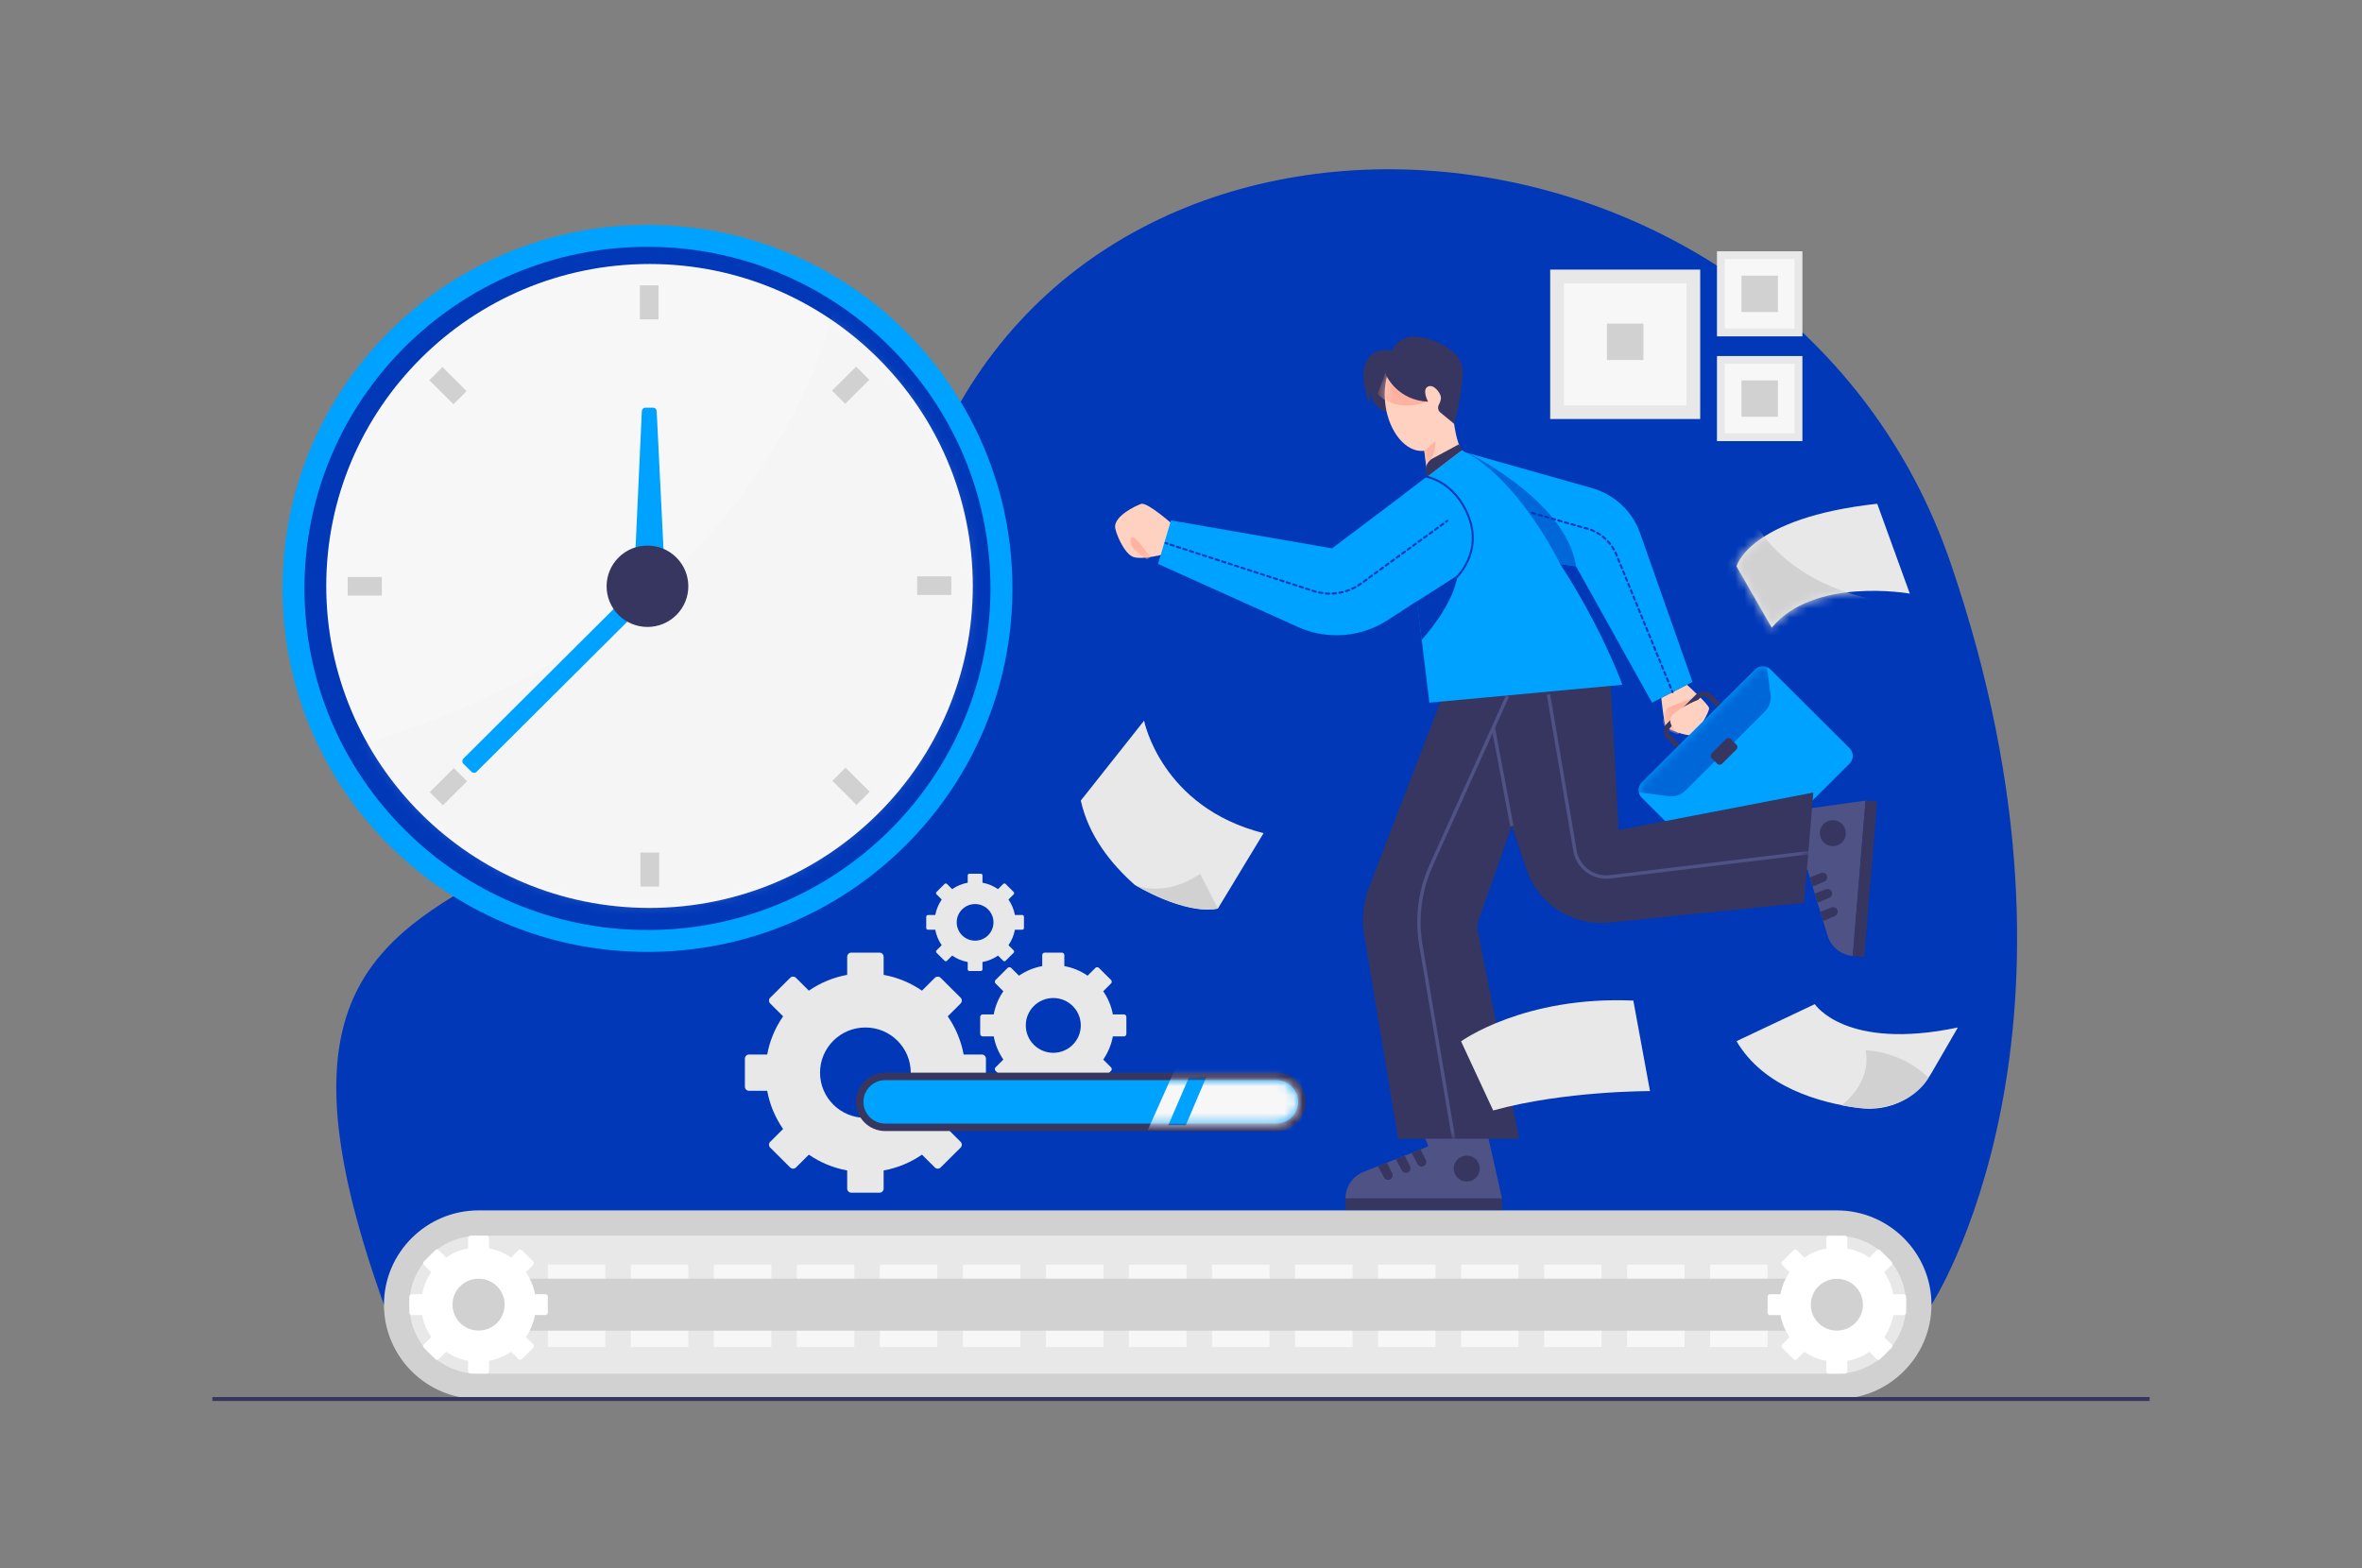 <?xml version="1.0" encoding="UTF-8"?> <svg xmlns="http://www.w3.org/2000/svg" width="262" height="174" viewBox="0 0 262 174" fill="none"><rect x="0" y="0" width="262" height="174" fill="#808080" stroke="none"/><path d="M42.591 144.755H214.245C214.245 144.755 234.118 114.301 216.372 62.482C198.626 10.662 124.404 3.008 103.892 49.873C76.35 112.797 19.807 81.302 42.591 144.755Z" fill="#0038B8"></path><path d="M53.093 155.218C47.301 155.218 42.59 150.525 42.59 144.755C42.59 138.985 47.301 134.291 53.093 134.291H203.741C209.533 134.291 214.244 138.985 214.244 144.755C214.244 150.525 209.533 155.218 203.741 155.218H53.093Z" fill="#D1D1D1"></path><path d="M203.742 152.415H53.093C48.846 152.415 45.404 148.986 45.404 144.755C45.404 140.524 48.846 137.095 53.093 137.095H203.741C207.988 137.095 211.431 140.524 211.431 144.755C211.431 148.986 207.988 152.415 203.742 152.415Z" fill="#E8E8E8"></path><path d="M67.141 140.311H60.766V149.441H67.141V140.311Z" fill="#F7F7F7"></path><path d="M76.35 140.311H69.975V149.441H76.35V140.311Z" fill="#F7F7F7"></path><path d="M85.559 140.311H79.184V149.441H85.559V140.311Z" fill="#F7F7F7"></path><path d="M94.769 140.311H88.394V149.441H94.769V140.311Z" fill="#F7F7F7"></path><path d="M103.977 140.311H97.602V149.441H103.977V140.311Z" fill="#F7F7F7"></path><path d="M113.186 140.311H106.811V149.441H113.186V140.311Z" fill="#F7F7F7"></path><path d="M122.396 140.311H116.021V149.441H122.396V140.311Z" fill="#F7F7F7"></path><path d="M131.605 140.311H125.23V149.441H131.605V140.311Z" fill="#F7F7F7"></path><path d="M140.814 140.311H134.439V149.441H140.814V140.311Z" fill="#F7F7F7"></path><path d="M150.023 140.311H143.647V149.441H150.023V140.311Z" fill="#F7F7F7"></path><path d="M159.232 140.311H152.857V149.441H159.232V140.311Z" fill="#F7F7F7"></path><path d="M168.442 140.311H162.066V149.441H168.442V140.311Z" fill="#F7F7F7"></path><path d="M177.651 140.311H171.275V149.441H177.651V140.311Z" fill="#F7F7F7"></path><path d="M186.86 140.311H180.485V149.441H186.86V140.311Z" fill="#F7F7F7"></path><path d="M196.069 140.311H189.693V149.441H196.069V140.311Z" fill="#F7F7F7"></path><path d="M207.083 141.867H50.195V147.635H207.083V141.867Z" fill="#D1D1D1"></path><path d="M60.502 143.589H59.344C59.183 142.714 58.839 141.887 58.332 141.155L59.151 140.339C59.254 140.236 59.254 140.07 59.151 139.967L57.882 138.703C57.779 138.601 57.612 138.601 57.509 138.703L56.69 139.519C55.955 139.014 55.125 138.672 54.246 138.511V137.357C54.246 137.212 54.129 137.095 53.983 137.095H52.188C52.042 137.095 51.924 137.212 51.924 137.357V138.511C51.046 138.671 50.216 139.014 49.481 139.519L48.661 138.703C48.558 138.601 48.392 138.601 48.288 138.703L47.02 139.967C46.916 140.07 46.916 140.236 47.02 140.339L47.839 141.155C47.331 141.887 46.988 142.714 46.827 143.589H45.669C45.523 143.589 45.405 143.707 45.405 143.852V145.64C45.405 145.785 45.523 145.902 45.669 145.902H46.827C46.987 146.778 47.331 147.604 47.839 148.337L47.02 149.153C46.916 149.255 46.916 149.422 47.02 149.524L48.288 150.788C48.392 150.891 48.558 150.891 48.661 150.788L49.481 149.972C50.216 150.478 51.046 150.82 51.924 150.981V152.134C51.924 152.28 52.042 152.397 52.188 152.397H53.983C54.129 152.397 54.246 152.28 54.246 152.134V150.981C55.125 150.821 55.955 150.478 56.69 149.972L57.509 150.788C57.612 150.891 57.779 150.891 57.882 150.788L59.151 149.524C59.254 149.422 59.254 149.255 59.151 149.153L58.332 148.337C58.839 147.604 59.182 146.778 59.344 145.902H60.502C60.648 145.902 60.766 145.785 60.766 145.64V143.852C60.766 143.707 60.648 143.589 60.502 143.589ZM53.085 147.626C51.488 147.626 50.195 146.337 50.195 144.747C50.195 143.157 51.489 141.868 53.085 141.868C54.681 141.868 55.975 143.158 55.975 144.747C55.975 146.337 54.681 147.626 53.085 147.626Z" fill="white"></path><path d="M211.167 143.598H210.009C209.848 142.723 209.504 141.896 208.997 141.164L209.816 140.348C209.919 140.245 209.919 140.079 209.816 139.976L208.547 138.712C208.444 138.609 208.277 138.609 208.174 138.712L207.355 139.528C206.62 139.023 205.79 138.681 204.911 138.52V137.366C204.911 137.221 204.794 137.103 204.648 137.103H202.853C202.707 137.103 202.589 137.221 202.589 137.366V138.52C201.711 138.68 200.881 139.023 200.146 139.528L199.326 138.712C199.223 138.609 199.057 138.609 198.954 138.712L197.685 139.976C197.582 140.079 197.582 140.245 197.685 140.348L198.504 141.164C197.996 141.896 197.653 142.723 197.492 143.598H196.334C196.188 143.598 196.07 143.715 196.07 143.861V145.648C196.07 145.794 196.188 145.911 196.334 145.911H197.492C197.652 146.786 197.996 147.613 198.504 148.345L197.685 149.162C197.582 149.264 197.582 149.43 197.685 149.533L198.954 150.797C199.057 150.9 199.223 150.9 199.326 150.797L200.146 149.981C200.881 150.487 201.711 150.828 202.589 150.989V152.143C202.589 152.288 202.707 152.406 202.853 152.406H204.648C204.794 152.406 204.911 152.288 204.911 152.143V150.989C205.79 150.829 206.62 150.487 207.355 149.981L208.174 150.797C208.277 150.9 208.444 150.9 208.547 150.797L209.816 149.533C209.919 149.43 209.919 149.264 209.816 149.162L208.997 148.345C209.504 147.613 209.848 146.786 210.009 145.911H211.167C211.313 145.911 211.431 145.794 211.431 145.648V143.861C211.431 143.716 211.313 143.598 211.167 143.598ZM203.751 147.635C202.154 147.635 200.861 146.345 200.861 144.756C200.861 143.166 202.155 141.877 203.751 141.877C205.346 141.877 206.641 143.166 206.641 144.756C206.641 146.345 205.346 147.635 203.751 147.635Z" fill="white"></path><path d="M108.904 116.997H106.889C106.608 115.473 106.01 114.034 105.127 112.76L106.553 111.34C106.732 111.162 106.732 110.871 106.553 110.693L104.344 108.492C104.165 108.314 103.873 108.314 103.694 108.492L102.269 109.912C100.989 109.033 99.545 108.437 98.016 108.158V106.15C98.016 105.896 97.81 105.692 97.556 105.692H94.433C94.178 105.692 93.973 105.897 93.973 106.15V108.158C92.444 108.437 90.999 109.033 89.72 109.912L88.295 108.492C88.116 108.314 87.824 108.314 87.645 108.492L85.436 110.693C85.257 110.871 85.257 111.162 85.436 111.34L86.862 112.76C85.979 114.034 85.38 115.473 85.1 116.997H83.084C82.83 116.997 82.625 117.202 82.625 117.454V120.566C82.625 120.82 82.831 121.024 83.084 121.024H85.1C85.38 122.547 85.979 123.986 86.862 125.261L85.436 126.681C85.257 126.859 85.257 127.15 85.436 127.328L87.645 129.528C87.824 129.707 88.116 129.707 88.295 129.528L89.72 128.108C90.999 128.988 92.444 129.584 93.973 129.863V131.871C93.973 132.124 94.179 132.329 94.433 132.329H97.556C97.811 132.329 98.016 132.123 98.016 131.871V129.863C99.545 129.584 100.989 128.988 102.269 128.108L103.694 129.528C103.873 129.707 104.165 129.707 104.344 129.528L106.553 127.328C106.732 127.15 106.732 126.859 106.553 126.681L105.127 125.261C106.01 123.986 106.608 122.547 106.889 121.024H108.904C109.159 121.024 109.364 120.819 109.364 120.566V117.454C109.364 117.202 109.159 116.997 108.904 116.997ZM95.993 124.023C93.214 124.023 90.962 121.779 90.962 119.011C90.962 116.242 93.214 113.999 95.993 113.999C98.772 113.999 101.024 116.242 101.024 119.011C101.024 121.779 98.772 124.023 95.993 124.023Z" fill="#E8E8E8"></path><path d="M124.663 112.547H123.44C123.27 111.623 122.907 110.75 122.372 109.978L123.237 109.116C123.346 109.007 123.346 108.832 123.237 108.724L121.897 107.389C121.788 107.281 121.611 107.281 121.503 107.389L120.638 108.251C119.862 107.717 118.987 107.355 118.059 107.187V105.969C118.059 105.815 117.935 105.691 117.781 105.691H115.887C115.733 105.691 115.608 105.815 115.608 105.969V107.187C114.68 107.356 113.805 107.717 113.029 108.251L112.164 107.389C112.055 107.281 111.879 107.281 111.771 107.389L110.431 108.724C110.322 108.833 110.322 109.008 110.431 109.116L111.295 109.978C110.76 110.751 110.397 111.623 110.227 112.547H109.005C108.851 112.547 108.726 112.671 108.726 112.824V114.711C108.726 114.864 108.851 114.989 109.005 114.989H110.227C110.398 115.913 110.76 116.785 111.295 117.558L110.431 118.419C110.322 118.528 110.322 118.704 110.431 118.812L111.771 120.146C111.88 120.255 112.056 120.255 112.164 120.146L113.029 119.285C113.805 119.818 114.68 120.18 115.608 120.349V121.567C115.608 121.72 115.733 121.844 115.887 121.844H117.781C117.935 121.844 118.059 121.72 118.059 121.567V120.349C118.987 120.179 119.863 119.818 120.638 119.285L121.503 120.146C121.612 120.255 121.789 120.255 121.897 120.146L123.237 118.812C123.346 118.703 123.346 118.527 123.237 118.419L122.372 117.558C122.907 116.784 123.271 115.913 123.44 114.989H124.663C124.816 114.989 124.941 114.864 124.941 114.711V112.824C124.941 112.67 124.816 112.547 124.663 112.547ZM116.833 116.807C115.149 116.807 113.783 115.446 113.783 113.768C113.783 112.09 115.149 110.729 116.833 110.729C118.518 110.729 119.884 112.09 119.884 113.768C119.884 115.446 118.518 116.807 116.833 116.807Z" fill="#E8E8E8"></path><path d="M113.393 101.519H112.576C112.463 100.902 112.22 100.319 111.862 99.802L112.439 99.227C112.512 99.155 112.512 99.037 112.439 98.964L111.544 98.073C111.471 98 111.354 98 111.28 98.073L110.703 98.648C110.184 98.291 109.599 98.05 108.979 97.936V97.122C108.979 97.02 108.896 96.937 108.793 96.937H107.527C107.424 96.937 107.341 97.02 107.341 97.122V97.936C106.72 98.049 106.135 98.291 105.617 98.648L105.039 98.073C104.967 98 104.849 98 104.776 98.073L103.88 98.964C103.808 99.036 103.808 99.154 103.88 99.227L104.458 99.802C104.1 100.319 103.858 100.902 103.743 101.519H102.927C102.824 101.519 102.741 101.602 102.741 101.705V102.966C102.741 103.069 102.824 103.152 102.927 103.152H103.743C103.857 103.769 104.1 104.352 104.458 104.869L103.88 105.444C103.808 105.516 103.808 105.634 103.88 105.707L104.776 106.598C104.848 106.671 104.966 106.671 105.039 106.598L105.617 106.023C106.135 106.38 106.72 106.621 107.341 106.735V107.549C107.341 107.651 107.424 107.734 107.527 107.734H108.793C108.896 107.734 108.979 107.651 108.979 107.549V106.735C109.599 106.622 110.184 106.38 110.703 106.023L111.28 106.598C111.353 106.671 111.471 106.671 111.544 106.598L112.439 105.707C112.512 105.635 112.512 105.517 112.439 105.444L111.862 104.869C112.22 104.352 112.462 103.769 112.576 103.152H113.393C113.496 103.152 113.579 103.069 113.579 102.966V101.705C113.58 101.602 113.496 101.519 113.393 101.519ZM108.161 104.366C107.035 104.366 106.121 103.457 106.121 102.335C106.121 101.213 107.034 100.303 108.161 100.303C109.286 100.303 110.2 101.212 110.2 102.335C110.2 103.457 109.286 104.366 108.161 104.366Z" fill="#E8E8E8"></path><path d="M188.591 46.49V29.912L171.95 29.912V46.49H188.591Z" fill="#E8E8E8"></path><path d="M187.068 31.43H173.475V44.971H187.068V31.43Z" fill="#F7F7F7"></path><path d="M199.93 37.319V27.878H190.452V37.319H199.93Z" fill="#E8E8E8"></path><path d="M199.062 28.742H191.32V36.454H199.062V28.742Z" fill="#F7F7F7"></path><path d="M199.929 48.942V39.501H190.452V48.942H199.929Z" fill="#E8E8E8"></path><path d="M199.062 40.365H191.32V48.077H199.062V40.365Z" fill="#F7F7F7"></path><path d="M182.296 35.905H178.246V39.94H182.296V35.905Z" fill="#D1D1D1"></path><path d="M197.216 30.581H193.166V34.616H197.216V30.581Z" fill="#D1D1D1"></path><path d="M197.216 42.204H193.166V46.239H197.216V42.204Z" fill="#D1D1D1"></path><path d="M130.125 58.224C130.125 58.224 127.254 55.669 126.576 55.907C125.898 56.145 123.686 57.224 123.686 58.439C123.686 58.995 124.683 61.491 125.758 61.811C126.834 62.131 129.226 61.457 129.226 61.457L130.125 58.224Z" fill="#FFD1C1"></path><mask id="mask0_92_925" style="mask-type:luminance" maskUnits="userSpaceOnUse" x="123" y="55" width="8" height="7"><path d="M130.125 58.224C130.125 58.224 127.254 55.669 126.576 55.907C125.898 56.145 123.686 57.224 123.686 58.439C123.686 58.995 124.683 61.491 125.758 61.811C126.834 62.131 129.226 61.457 129.226 61.457L130.125 58.224Z" fill="white"></path></mask><g mask="url(#mask0_92_925)"><path d="M127.595 61.821C127.595 61.821 126.103 59.645 125.649 59.602C125.195 59.559 125.455 60.615 125.8 60.959C126.146 61.304 127.227 62.058 127.227 62.058L127.595 61.821Z" fill="#FFB2A0"></path></g><path d="M184.276 77.432C184.276 77.432 184.58 80.366 184.802 80.636C185.024 80.906 187.179 81.788 187.737 81.518C188.295 81.248 189.649 78.969 189.575 78.552C189.501 78.135 187.124 75.974 187.124 75.974L184.276 77.432Z" fill="#FFD1C1"></path><mask id="mask1_92_925" style="mask-type:luminance" maskUnits="userSpaceOnUse" x="184" y="75" width="6" height="7"><path d="M184.276 77.432C184.276 77.432 184.58 80.366 184.802 80.636C185.024 80.906 187.179 81.788 187.737 81.518C188.295 81.248 189.649 78.969 189.575 78.552C189.501 78.135 187.124 75.974 187.124 75.974L184.276 77.432Z" fill="white"></path></mask><g mask="url(#mask1_92_925)"><path d="M184.47 80.132C184.47 80.132 184.598 78.818 185.002 78.542C185.406 78.266 188.341 77.261 188.341 77.261L188.621 78.372L186.151 81.469C186.151 81.468 184.641 81.171 184.47 80.132Z" fill="#FFB2A0"></path></g><path d="M186.628 83.712L184.897 81.988C184.668 81.76 184.542 81.457 184.542 81.134C184.542 80.812 184.668 80.509 184.897 80.281L188.135 77.056C188.364 76.828 188.668 76.703 188.992 76.703C189.316 76.703 189.62 76.828 189.849 77.056L191.58 78.78L186.628 83.712ZM188.992 77.28C188.824 77.28 188.665 77.346 188.545 77.465L185.307 80.69C185.187 80.809 185.121 80.966 185.121 81.134C185.121 81.302 185.187 81.461 185.307 81.58L186.627 82.895L190.758 78.78L189.437 77.465C189.32 77.346 189.161 77.28 188.992 77.28Z" fill="#373660"></path><path d="M190.881 97.245L182.106 88.504C181.635 88.035 181.635 87.276 182.106 86.807L194.685 74.275C195.156 73.806 195.919 73.806 196.389 74.275L205.164 83.017C205.634 83.486 205.634 84.246 205.164 84.715L192.584 97.246C192.114 97.714 191.352 97.714 190.881 97.245Z" fill="#00A2FF"></path><mask id="mask2_92_925" style="mask-type:luminance" maskUnits="userSpaceOnUse" x="181" y="73" width="25" height="25"><path d="M190.881 97.245L182.106 88.504C181.635 88.035 181.635 87.276 182.106 86.807L194.685 74.275C195.156 73.806 195.919 73.806 196.389 74.275L205.164 83.017C205.634 83.486 205.634 84.246 205.164 84.715L192.584 97.246C192.114 97.714 191.352 97.714 190.881 97.245Z" fill="white"></path></mask><g mask="url(#mask2_92_925)"><path opacity="0.55" d="M181.09 87.819L185.103 88.343C185.785 88.433 186.47 88.201 186.957 87.716L195.764 78.942C196.248 78.46 196.481 77.781 196.395 77.106L195.882 73.083L181.09 87.819Z" fill="#0038B8"></path></g><path d="M192.607 83.153L191.018 84.736C190.869 84.884 190.627 84.884 190.479 84.736L189.861 84.121C189.713 83.973 189.713 83.732 189.861 83.584L191.451 82.001C191.599 81.853 191.841 81.853 191.99 82.001L192.607 82.616C192.756 82.765 192.756 83.005 192.607 83.153Z" fill="#373660"></path><path d="M188.408 77.651C188.238 77.63 185.497 78.887 185.3 79.687C185.103 80.486 185.937 81.211 186.149 81.281C186.361 81.352 188.833 79.517 189.004 79.178C189.175 78.838 188.408 77.651 188.408 77.651Z" fill="#FFD1C1"></path><path d="M198.633 97.003L200.482 96.46L202.723 103.815C203.104 105.064 204.211 105.955 205.517 106.062L206.943 88.823L199.221 89.894L198.633 97.003Z" fill="#4F5285"></path><path d="M203.303 93.876C204.101 93.876 204.747 93.232 204.747 92.438C204.747 91.643 204.101 90.999 203.303 90.999C202.505 90.999 201.858 91.643 201.858 92.438C201.858 93.232 202.505 93.876 203.303 93.876Z" fill="#373660"></path><path d="M200.753 97.347L201.982 96.862C202.252 96.755 202.557 96.895 202.652 97.169C202.737 97.419 202.617 97.693 202.373 97.799L201.064 98.368L200.753 97.347Z" fill="#373660"></path><path d="M201.303 99.142L202.532 98.658C202.803 98.551 203.108 98.691 203.202 98.965C203.287 99.215 203.167 99.489 202.923 99.595L201.614 100.164L201.303 99.142Z" fill="#373660"></path><path d="M201.92 101.171L203.149 100.687C203.42 100.58 203.725 100.72 203.819 100.994C203.905 101.244 203.784 101.518 203.54 101.624L202.231 102.193L201.92 101.171Z" fill="#373660"></path><path d="M206.933 88.824L205.507 106.063L206.792 106.168L208.218 88.93L206.933 88.824Z" fill="#373660"></path><path d="M157.74 125.39L158.434 127.182L151.26 130.011C150.042 130.491 149.242 131.664 149.242 132.969H166.605L164.899 125.39H157.74Z" fill="#4F5285"></path><path d="M163.249 130.981C163.986 130.677 164.336 129.835 164.031 129.101C163.726 128.367 162.881 128.018 162.144 128.322C161.407 128.626 161.057 129.468 161.362 130.202C161.667 130.936 162.512 131.285 163.249 130.981Z" fill="#373660"></path><path d="M157.57 127.523L158.156 128.703C158.285 128.962 158.17 129.277 157.904 129.392C157.661 129.499 157.376 129.4 157.251 129.168L156.575 127.915L157.57 127.523Z" fill="#373660"></path><path d="M155.819 128.216L156.405 129.396C156.534 129.655 156.419 129.97 156.153 130.086C155.91 130.192 155.625 130.094 155.5 129.861L154.824 128.609L155.819 128.216Z" fill="#373660"></path><path d="M153.839 128.996L154.425 130.175C154.554 130.435 154.439 130.75 154.173 130.865C153.93 130.971 153.645 130.873 153.52 130.641L152.844 129.388L153.839 128.996Z" fill="#373660"></path><path d="M166.605 132.969H149.242V134.253H166.605V132.969Z" fill="#373660"></path><path d="M179.544 92.092L178.731 77.032C178.678 76.054 178.455 75.127 178.093 74.278L160.501 75.98L152.145 97.721C151.27 99.631 150.987 101.757 151.332 103.828L155.086 126.343H168.524L163.942 103.385C163.852 102.929 163.885 102.457 164.039 102.019L167.694 91.638L169.327 96.468C170.216 99.094 172.303 101.142 174.952 101.987C176.097 102.352 177.307 102.478 178.504 102.356L200.124 100.163L201.136 87.933L179.544 92.092Z" fill="#373660"></path><mask id="mask3_92_925" style="mask-type:luminance" maskUnits="userSpaceOnUse" x="151" y="74" width="51" height="53"><path d="M179.544 92.092L178.731 77.032C178.678 76.054 178.455 75.127 178.093 74.278L160.501 75.98L152.145 97.721C151.27 99.631 150.987 101.757 151.332 103.828L155.086 126.343H168.524L163.942 103.385C163.852 102.929 163.885 102.457 164.039 102.019L167.694 91.638L169.327 96.468C170.216 99.094 172.303 101.142 174.952 101.987C176.097 102.352 177.307 102.478 178.504 102.356L200.124 100.163L201.136 87.933L179.544 92.092Z" fill="white"></path></mask><g mask="url(#mask3_92_925)"><path d="M178.182 97.497C177.442 97.497 176.714 97.277 176.095 96.859C175.259 96.294 174.684 95.402 174.515 94.41L171.577 77.093L171.95 77.031L174.888 94.347C175.039 95.238 175.556 96.04 176.307 96.546C176.976 96.998 177.786 97.194 178.587 97.096L201.112 94.352L201.159 94.726L178.634 97.469C178.483 97.488 178.332 97.497 178.182 97.497Z" fill="#4F5285"></path></g><mask id="mask4_92_925" style="mask-type:luminance" maskUnits="userSpaceOnUse" x="151" y="74" width="51" height="53"><path d="M179.544 92.092L178.731 77.032C178.678 76.054 178.455 75.127 178.093 74.278L160.501 75.98L152.145 97.721C151.27 99.631 150.987 101.757 151.332 103.828L155.086 126.343H168.524L163.942 103.385C163.852 102.929 163.885 102.457 164.039 102.019L167.694 91.638L169.327 96.468C170.216 99.094 172.303 101.142 174.952 101.987C176.097 102.352 177.307 102.478 178.504 102.356L200.124 100.163L201.136 87.933L179.544 92.092Z" fill="white"></path></mask><g mask="url(#mask4_92_925)"><path d="M161.061 126.375L157.42 104.887C157.276 104.037 157.202 103.168 157.202 102.306C157.202 100.101 157.662 97.965 158.568 95.953L167.033 77.167L167.378 77.321L158.913 96.107C158.029 98.069 157.58 100.154 157.58 102.305C157.58 103.146 157.652 103.994 157.793 104.824L161.433 126.312L161.061 126.375Z" fill="#4F5285"></path></g><path d="M165.82 80.67L165.448 80.739L167.514 91.679L167.886 91.609L165.82 80.67Z" fill="#4F5285"></path><path d="M158.725 60.618L174.821 62.837L183.247 77.959L187.737 75.66L181.929 59.163C181.553 58.098 180.954 57.123 180.171 56.306C179.189 55.283 177.95 54.539 176.583 54.153L162.164 50.081L158.725 60.618Z" fill="#00A2FF"></path><path d="M185.527 76.904C185.482 76.904 185.439 76.877 185.422 76.834L185.363 76.691C185.34 76.633 185.368 76.567 185.425 76.543C185.483 76.52 185.549 76.548 185.573 76.605L185.632 76.749C185.655 76.806 185.627 76.872 185.57 76.896C185.556 76.902 185.541 76.904 185.527 76.904ZM185.326 76.413C185.281 76.413 185.239 76.386 185.221 76.343L185.079 75.994C185.055 75.936 185.083 75.87 185.141 75.847C185.199 75.823 185.265 75.851 185.288 75.908L185.431 76.257C185.454 76.315 185.426 76.381 185.369 76.404C185.355 76.409 185.34 76.413 185.326 76.413ZM185.04 75.714C184.996 75.714 184.953 75.687 184.936 75.644L184.793 75.295C184.77 75.238 184.798 75.171 184.855 75.148C184.914 75.124 184.979 75.152 185.003 75.21L185.145 75.559C185.169 75.616 185.141 75.682 185.083 75.706C185.069 75.712 185.055 75.714 185.04 75.714ZM184.756 75.017C184.711 75.017 184.668 74.99 184.651 74.946L184.508 74.597C184.485 74.54 184.513 74.474 184.57 74.45C184.629 74.427 184.694 74.455 184.718 74.512L184.86 74.861C184.884 74.918 184.856 74.984 184.798 75.008C184.784 75.014 184.77 75.017 184.756 75.017ZM184.47 74.319C184.425 74.319 184.383 74.292 184.365 74.248L184.223 73.9C184.199 73.842 184.227 73.776 184.285 73.752C184.343 73.729 184.409 73.757 184.432 73.814L184.575 74.163C184.598 74.221 184.57 74.287 184.513 74.31C184.499 74.316 184.485 74.319 184.47 74.319ZM184.185 73.621C184.141 73.621 184.098 73.594 184.081 73.551L183.938 73.202C183.915 73.144 183.943 73.078 184 73.055C184.059 73.031 184.124 73.059 184.148 73.117L184.29 73.465C184.314 73.523 184.286 73.589 184.228 73.612C184.214 73.618 184.199 73.621 184.185 73.621ZM183.9 72.923C183.855 72.923 183.812 72.896 183.795 72.853L183.653 72.504C183.629 72.447 183.657 72.38 183.715 72.357C183.773 72.334 183.839 72.361 183.862 72.419L184.005 72.768C184.028 72.825 184 72.891 183.943 72.915C183.929 72.921 183.915 72.923 183.9 72.923ZM183.615 72.226C183.57 72.226 183.528 72.199 183.51 72.155L183.368 71.806C183.344 71.749 183.372 71.683 183.43 71.659C183.488 71.636 183.554 71.664 183.577 71.721L183.72 72.07C183.743 72.127 183.715 72.193 183.658 72.217C183.644 72.223 183.629 72.226 183.615 72.226ZM183.329 71.527C183.285 71.527 183.242 71.5 183.225 71.457L183.082 71.108C183.059 71.05 183.087 70.984 183.144 70.961C183.203 70.937 183.268 70.965 183.292 71.022L183.434 71.371C183.458 71.429 183.43 71.495 183.372 71.518C183.358 71.524 183.343 71.527 183.329 71.527ZM183.045 70.829C183 70.829 182.957 70.802 182.94 70.759L182.798 70.41C182.774 70.353 182.802 70.286 182.86 70.263C182.918 70.239 182.984 70.267 183.007 70.325L183.15 70.674C183.173 70.731 183.145 70.797 183.088 70.821C183.074 70.827 183.059 70.829 183.045 70.829ZM182.759 70.132C182.715 70.132 182.672 70.105 182.654 70.061L182.512 69.712C182.488 69.655 182.516 69.589 182.574 69.565C182.633 69.542 182.698 69.57 182.722 69.627L182.864 69.976C182.888 70.033 182.86 70.099 182.802 70.123C182.788 70.129 182.773 70.132 182.759 70.132ZM182.474 69.434C182.43 69.434 182.387 69.407 182.37 69.363L182.227 69.014C182.204 68.957 182.232 68.891 182.289 68.867C182.347 68.844 182.413 68.872 182.437 68.929L182.579 69.278C182.603 69.335 182.575 69.402 182.517 69.425C182.502 69.431 182.488 69.434 182.474 69.434ZM182.189 68.736C182.144 68.736 182.102 68.709 182.084 68.666L181.942 68.317C181.918 68.259 181.946 68.193 182.004 68.17C182.062 68.146 182.128 68.174 182.151 68.231L182.294 68.58C182.317 68.638 182.289 68.704 182.232 68.727C182.218 68.734 182.203 68.736 182.189 68.736ZM181.904 68.038C181.86 68.038 181.817 68.011 181.799 67.968L181.657 67.619C181.633 67.562 181.661 67.495 181.719 67.472C181.778 67.448 181.843 67.476 181.867 67.534L182.009 67.883C182.033 67.94 182.005 68.006 181.947 68.03C181.932 68.036 181.918 68.038 181.904 68.038ZM181.619 67.34C181.574 67.34 181.531 67.313 181.514 67.269L181.371 66.92C181.348 66.863 181.376 66.797 181.433 66.773C181.492 66.75 181.557 66.778 181.581 66.835L181.723 67.184C181.747 67.241 181.719 67.308 181.661 67.331C181.647 67.337 181.633 67.34 181.619 67.34ZM181.333 66.642C181.288 66.642 181.246 66.615 181.228 66.572L181.086 66.223C181.062 66.165 181.09 66.099 181.148 66.076C181.206 66.052 181.272 66.08 181.295 66.137L181.438 66.486C181.461 66.544 181.433 66.61 181.376 66.633C181.362 66.639 181.348 66.642 181.333 66.642ZM181.048 65.944C181.004 65.944 180.961 65.917 180.944 65.874L180.801 65.525C180.778 65.468 180.806 65.401 180.863 65.378C180.922 65.354 180.987 65.382 181.011 65.44L181.153 65.788C181.177 65.846 181.149 65.912 181.091 65.936C181.077 65.942 181.062 65.944 181.048 65.944ZM180.763 65.246C180.718 65.246 180.675 65.219 180.658 65.176L180.516 64.827C180.492 64.77 180.52 64.704 180.578 64.68C180.636 64.657 180.702 64.684 180.725 64.742L180.868 65.091C180.891 65.148 180.863 65.214 180.806 65.238C180.792 65.244 180.778 65.246 180.763 65.246ZM180.478 64.549C180.433 64.549 180.391 64.522 180.373 64.478L180.231 64.129C180.207 64.072 180.235 64.006 180.293 63.982C180.351 63.959 180.417 63.987 180.44 64.044L180.583 64.393C180.606 64.45 180.578 64.517 180.521 64.54C180.507 64.546 180.492 64.549 180.478 64.549ZM180.192 63.851C180.148 63.851 180.105 63.824 180.088 63.781L179.945 63.432C179.922 63.374 179.95 63.308 180.007 63.285C180.066 63.261 180.131 63.289 180.155 63.346L180.297 63.695C180.321 63.753 180.293 63.819 180.235 63.842C180.221 63.848 180.207 63.851 180.192 63.851ZM179.908 63.152C179.863 63.152 179.82 63.125 179.803 63.082L179.661 62.733C179.637 62.676 179.665 62.609 179.723 62.586C179.781 62.562 179.847 62.59 179.87 62.648L180.013 62.997C180.036 63.054 180.008 63.12 179.951 63.144C179.937 63.15 179.922 63.152 179.908 63.152ZM179.622 62.455C179.578 62.455 179.535 62.428 179.517 62.384L179.375 62.035C179.351 61.978 179.379 61.912 179.437 61.888C179.496 61.865 179.561 61.893 179.585 61.95L179.727 62.299C179.751 62.356 179.723 62.422 179.665 62.446C179.651 62.452 179.637 62.455 179.622 62.455ZM179.337 61.757C179.293 61.757 179.25 61.73 179.233 61.687L179.187 61.576C179.155 61.498 179.121 61.42 179.086 61.345C179.06 61.289 179.083 61.222 179.14 61.195C179.197 61.168 179.264 61.192 179.291 61.249C179.328 61.327 179.364 61.408 179.397 61.49L179.442 61.6C179.466 61.658 179.438 61.724 179.38 61.747C179.366 61.754 179.351 61.757 179.337 61.757ZM179.015 61.076C178.976 61.076 178.937 61.055 178.916 61.018C178.856 60.912 178.791 60.807 178.723 60.705C178.688 60.653 178.702 60.583 178.753 60.548C178.805 60.514 178.875 60.528 178.91 60.579C178.982 60.685 179.05 60.796 179.114 60.907C179.144 60.961 179.125 61.031 179.071 61.061C179.053 61.071 179.034 61.076 179.015 61.076ZM178.593 60.451C178.56 60.451 178.527 60.436 178.504 60.408C178.475 60.372 178.446 60.335 178.416 60.3C178.367 60.241 178.317 60.184 178.265 60.128C178.222 60.082 178.226 60.011 178.272 59.968C178.317 59.926 178.39 59.929 178.432 59.975C178.486 60.033 178.538 60.093 178.59 60.154C178.621 60.192 178.652 60.23 178.682 60.268C178.721 60.317 178.713 60.388 178.664 60.427C178.643 60.443 178.618 60.451 178.593 60.451ZM178.082 59.898C178.054 59.898 178.026 59.887 178.004 59.867C177.914 59.784 177.82 59.704 177.724 59.627C177.675 59.588 177.668 59.517 177.706 59.468C177.745 59.419 177.817 59.411 177.866 59.45C177.966 59.53 178.065 59.614 178.158 59.701C178.204 59.744 178.206 59.815 178.164 59.861C178.142 59.886 178.112 59.898 178.082 59.898ZM177.49 59.428C177.469 59.428 177.446 59.422 177.427 59.408C177.325 59.339 177.22 59.274 177.113 59.213C177.059 59.182 177.04 59.113 177.071 59.059C177.103 59.005 177.172 58.986 177.226 59.017C177.338 59.081 177.448 59.15 177.553 59.222C177.605 59.257 177.619 59.327 177.583 59.379C177.563 59.41 177.527 59.428 177.49 59.428ZM176.835 59.054C176.819 59.054 176.802 59.05 176.786 59.042C176.676 58.99 176.561 58.941 176.447 58.897C176.388 58.875 176.359 58.809 176.382 58.751C176.405 58.693 176.47 58.664 176.529 58.687C176.648 58.733 176.768 58.784 176.884 58.839C176.941 58.866 176.965 58.933 176.938 58.989C176.918 59.03 176.878 59.054 176.835 59.054ZM176.131 58.783C176.12 58.783 176.109 58.782 176.098 58.778C175.983 58.744 175.866 58.714 175.75 58.688L175.734 58.683C175.674 58.666 175.639 58.603 175.656 58.543C175.674 58.483 175.737 58.448 175.797 58.466L175.806 58.468C175.921 58.494 176.044 58.525 176.164 58.561C176.224 58.58 176.258 58.642 176.24 58.702C176.224 58.752 176.179 58.783 176.131 58.783ZM175.401 58.584C175.391 58.584 175.38 58.582 175.37 58.58L175.007 58.475C174.946 58.458 174.911 58.395 174.929 58.335C174.946 58.275 175.009 58.24 175.069 58.258L175.433 58.362C175.493 58.38 175.528 58.442 175.511 58.502C175.496 58.552 175.45 58.584 175.401 58.584ZM174.674 58.375C174.663 58.375 174.653 58.373 174.642 58.371L174.279 58.267C174.219 58.249 174.184 58.186 174.201 58.126C174.219 58.066 174.282 58.032 174.342 58.049L174.705 58.153C174.766 58.171 174.8 58.233 174.783 58.294C174.769 58.343 174.724 58.375 174.674 58.375ZM173.947 58.167C173.937 58.167 173.926 58.166 173.916 58.163L173.552 58.059C173.492 58.041 173.457 57.978 173.475 57.919C173.492 57.858 173.555 57.824 173.615 57.841L173.979 57.946C174.039 57.963 174.074 58.026 174.056 58.086C174.042 58.135 173.996 58.167 173.947 58.167ZM173.221 57.959C173.21 57.959 173.2 57.957 173.189 57.954L172.826 57.85C172.766 57.832 172.731 57.77 172.748 57.71C172.766 57.65 172.828 57.615 172.889 57.632L173.252 57.737C173.312 57.754 173.347 57.817 173.33 57.877C173.315 57.926 173.27 57.959 173.221 57.959ZM172.493 57.751C172.483 57.751 172.472 57.749 172.462 57.746L172.098 57.642C172.038 57.624 172.003 57.562 172.021 57.502C172.038 57.442 172.101 57.407 172.161 57.424L172.525 57.529C172.585 57.546 172.62 57.609 172.602 57.669C172.588 57.718 172.543 57.751 172.493 57.751ZM171.767 57.542C171.756 57.542 171.746 57.54 171.735 57.537L171.372 57.433C171.312 57.416 171.277 57.353 171.294 57.293C171.312 57.233 171.374 57.198 171.435 57.215L171.798 57.32C171.858 57.337 171.893 57.4 171.876 57.46C171.862 57.51 171.816 57.542 171.767 57.542ZM171.04 57.334C171.029 57.334 171.019 57.332 171.008 57.33L170.645 57.225C170.585 57.208 170.55 57.145 170.567 57.085C170.585 57.025 170.648 56.99 170.708 57.008L171.071 57.112C171.132 57.129 171.167 57.192 171.149 57.252C171.134 57.302 171.089 57.334 171.04 57.334ZM170.312 57.125C170.302 57.125 170.291 57.123 170.281 57.121L169.918 57.016C169.857 56.999 169.822 56.936 169.84 56.876C169.857 56.816 169.92 56.781 169.981 56.799L170.344 56.903C170.404 56.921 170.439 56.983 170.422 57.043C170.408 57.093 170.362 57.125 170.312 57.125Z" fill="#0038B8"></path><path d="M154.903 39.149C154.903 39.149 152.908 38.124 151.708 39.841C150.509 41.557 151.96 44.902 151.96 44.902L151.884 42.409C151.884 42.409 151.643 45.268 154.058 45.804L154.903 39.149Z" fill="#373660"></path><path d="M156.582 38.796C158.581 38.547 160.516 40.857 160.904 43.954L161.245 46.68C161.3 47.116 161.37 47.55 161.457 47.98C161.671 49.049 162.054 50.078 162.567 51.042L158.51 54.186L157.987 50.014C155.988 50.263 154.052 47.953 153.664 44.855C153.278 41.757 154.583 39.044 156.582 38.796Z" fill="#FFD1C1"></path><mask id="mask5_92_925" style="mask-type:luminance" maskUnits="userSpaceOnUse" x="153" y="38" width="10" height="17"><path d="M156.582 38.796C158.581 38.547 160.516 40.857 160.904 43.954L161.245 46.68C161.3 47.116 161.37 47.55 161.457 47.98C161.671 49.049 162.054 50.078 162.567 51.042L158.51 54.186L157.987 50.014C155.988 50.263 154.052 47.953 153.664 44.855C153.278 41.757 154.583 39.044 156.582 38.796Z" fill="white"></path></mask><g mask="url(#mask5_92_925)"><path d="M152.812 43.698C152.812 43.698 154.492 45.89 158.403 44.565L153.877 40.813L152.812 43.698Z" fill="#FFB2A0"></path></g><mask id="mask6_92_925" style="mask-type:luminance" maskUnits="userSpaceOnUse" x="153" y="38" width="10" height="17"><path d="M156.582 38.796C158.581 38.547 160.516 40.857 160.904 43.954L161.245 46.68C161.3 47.116 161.37 47.55 161.457 47.98C161.671 49.049 162.054 50.078 162.567 51.042L158.51 54.186L157.987 50.014C155.988 50.263 154.052 47.953 153.664 44.855C153.278 41.757 154.583 39.044 156.582 38.796Z" fill="white"></path></mask><g mask="url(#mask6_92_925)"><path d="M157.988 50.013L159.218 48.957C159.218 48.957 159.324 50.798 158.156 51.35L157.988 50.013Z" fill="#FFB2A0"></path></g><path d="M153.847 41.802C153.847 41.802 155.095 44.428 158.402 44.564C158.402 44.564 157.712 43.261 158.364 42.906C159.015 42.552 159.784 43.584 159.835 44.08C159.86 44.328 159.73 44.656 159.593 44.922C159.446 45.209 159.515 45.558 159.763 45.763L161.293 47.022C161.293 47.022 162.335 43.299 162.225 40.95C162.114 38.602 157.932 36.974 156.129 37.418C154.326 37.863 153.206 40.88 153.847 41.802Z" fill="#373660"></path><path d="M158.554 77.959L179.956 75.976C179.956 75.976 174.479 60.515 162.196 49.928L155.716 54.843L158.554 77.959Z" fill="#00A2FF"></path><path d="M159.413 52.057L147.753 60.843L129.888 57.738L128.454 62.561L143.965 69.56C145.311 70.167 146.771 70.481 148.249 70.481C150.262 70.481 152.23 69.898 153.917 68.804L159.118 65.427C162.265 63.384 163.316 59.279 161.535 55.984L159.413 52.057Z" fill="#00A2FF"></path><path d="M157.148 66.728L161.674 63.84C161.674 63.84 161.488 66.714 157.698 70.994L157.148 66.728Z" fill="#0038B8"></path><path d="M158.283 52.909L158.179 52.382C158.061 51.779 158.349 51.169 158.891 50.876L161.803 49.305L162.197 49.928L158.283 52.909Z" fill="#373660"></path><path d="M129.479 60.426C129.467 60.426 129.455 60.424 129.444 60.421L129.264 60.362C129.205 60.343 129.171 60.28 129.191 60.22C129.211 60.16 129.274 60.127 129.335 60.147L129.515 60.206C129.574 60.225 129.607 60.289 129.587 60.348C129.571 60.395 129.527 60.426 129.479 60.426Z" fill="#0038B8"></path><path d="M147.439 65.973C147.438 65.973 147.438 65.973 147.437 65.973C147.31 65.971 147.18 65.965 147.054 65.956C146.991 65.95 146.945 65.896 146.95 65.834C146.955 65.772 147.008 65.726 147.072 65.73C147.194 65.74 147.318 65.745 147.441 65.747C147.504 65.748 147.553 65.799 147.553 65.862C147.552 65.923 147.501 65.973 147.439 65.973ZM147.815 65.966C147.755 65.966 147.705 65.919 147.702 65.859C147.698 65.796 147.747 65.743 147.809 65.741C147.932 65.735 148.056 65.724 148.177 65.71C148.239 65.702 148.296 65.748 148.303 65.809C148.31 65.871 148.265 65.928 148.203 65.935C148.076 65.949 147.948 65.96 147.821 65.966C147.819 65.966 147.817 65.966 147.815 65.966ZM146.689 65.915C146.684 65.915 146.678 65.915 146.672 65.914C146.546 65.895 146.418 65.874 146.294 65.848C146.233 65.835 146.194 65.775 146.206 65.714C146.219 65.653 146.278 65.614 146.34 65.626C146.46 65.651 146.582 65.672 146.704 65.689C146.766 65.698 146.809 65.755 146.801 65.817C146.793 65.875 146.744 65.915 146.689 65.915ZM148.563 65.881C148.509 65.881 148.462 65.842 148.451 65.788C148.44 65.726 148.481 65.668 148.543 65.656C148.614 65.643 148.684 65.629 148.755 65.614C148.805 65.603 148.855 65.591 148.904 65.579C148.965 65.564 149.026 65.601 149.041 65.662C149.056 65.722 149.019 65.783 148.958 65.798C148.906 65.811 148.855 65.822 148.803 65.834C148.73 65.849 148.656 65.864 148.582 65.877C148.576 65.88 148.569 65.881 148.563 65.881ZM145.952 65.761C145.941 65.761 145.932 65.76 145.921 65.757C145.835 65.734 145.747 65.708 145.661 65.679L145.556 65.645C145.497 65.626 145.464 65.561 145.484 65.502C145.503 65.443 145.567 65.411 145.627 65.43L145.732 65.464C145.815 65.491 145.898 65.516 145.981 65.539C146.042 65.555 146.077 65.618 146.061 65.678C146.047 65.729 146.001 65.761 145.952 65.761ZM149.293 65.701C149.245 65.701 149.2 65.67 149.185 65.621C149.166 65.562 149.199 65.499 149.259 65.48C149.376 65.443 149.493 65.402 149.607 65.358C149.666 65.335 149.731 65.364 149.754 65.422C149.777 65.481 149.748 65.546 149.69 65.568C149.571 65.615 149.449 65.657 149.328 65.695C149.317 65.699 149.304 65.701 149.293 65.701ZM145.234 65.535C145.222 65.535 145.21 65.534 145.199 65.53L144.841 65.414C144.781 65.395 144.749 65.331 144.768 65.272C144.788 65.213 144.851 65.18 144.912 65.2L145.27 65.315C145.329 65.334 145.361 65.399 145.342 65.458C145.326 65.505 145.282 65.535 145.234 65.535ZM149.995 65.43C149.952 65.43 149.911 65.406 149.892 65.365C149.866 65.308 149.89 65.241 149.947 65.214C150.058 65.163 150.169 65.107 150.277 65.049C150.332 65.019 150.401 65.039 150.431 65.094C150.461 65.149 150.441 65.218 150.386 65.247C150.274 65.308 150.159 65.366 150.043 65.419C150.028 65.427 150.011 65.43 149.995 65.43ZM144.518 65.303C144.506 65.303 144.494 65.301 144.483 65.298L144.125 65.181C144.065 65.162 144.033 65.098 144.052 65.039C144.071 64.979 144.135 64.947 144.195 64.966L144.553 65.083C144.613 65.102 144.645 65.166 144.626 65.226C144.61 65.273 144.566 65.303 144.518 65.303ZM150.656 65.072C150.619 65.072 150.582 65.053 150.56 65.019C150.527 64.966 150.543 64.896 150.596 64.863C150.7 64.798 150.803 64.729 150.902 64.657C150.952 64.62 151.023 64.631 151.06 64.682C151.096 64.732 151.085 64.803 151.034 64.839C150.931 64.913 150.824 64.986 150.717 65.053C150.698 65.066 150.677 65.072 150.656 65.072ZM143.802 65.071C143.79 65.071 143.778 65.069 143.767 65.066L143.409 64.95C143.349 64.931 143.317 64.866 143.336 64.807C143.355 64.748 143.419 64.715 143.479 64.735L143.837 64.851C143.897 64.87 143.929 64.934 143.91 64.993C143.894 65.04 143.85 65.071 143.802 65.071ZM143.085 64.838C143.074 64.838 143.062 64.837 143.05 64.833L142.692 64.718C142.633 64.698 142.601 64.634 142.62 64.575C142.639 64.516 142.703 64.483 142.763 64.503L143.121 64.618C143.181 64.638 143.213 64.702 143.194 64.761C143.178 64.808 143.133 64.838 143.085 64.838ZM151.272 64.641C151.237 64.641 151.202 64.624 151.18 64.595C151.144 64.544 151.154 64.474 151.205 64.436L151.509 64.216C151.559 64.179 151.63 64.189 151.667 64.24C151.703 64.29 151.693 64.361 151.642 64.398L151.338 64.619C151.319 64.633 151.296 64.641 151.272 64.641ZM142.369 64.606C142.358 64.606 142.346 64.604 142.334 64.601L141.976 64.485C141.917 64.466 141.885 64.402 141.904 64.343C141.923 64.283 141.987 64.25 142.047 64.27L142.405 64.386C142.464 64.405 142.497 64.47 142.478 64.529C142.462 64.576 142.417 64.606 142.369 64.606ZM141.653 64.374C141.642 64.374 141.63 64.372 141.618 64.369L141.26 64.252C141.201 64.233 141.168 64.169 141.188 64.109C141.207 64.05 141.271 64.017 141.331 64.037L141.689 64.154C141.748 64.173 141.781 64.237 141.761 64.296C141.746 64.343 141.701 64.374 141.653 64.374ZM151.881 64.198C151.846 64.198 151.811 64.182 151.789 64.152C151.752 64.102 151.763 64.031 151.813 63.994L152.117 63.773C152.168 63.736 152.239 63.747 152.275 63.797C152.312 63.847 152.302 63.918 152.251 63.955L151.947 64.176C151.927 64.191 151.903 64.198 151.881 64.198ZM140.937 64.142C140.926 64.142 140.913 64.14 140.902 64.136L140.544 64.021C140.485 64.001 140.452 63.937 140.472 63.878C140.491 63.819 140.554 63.786 140.615 63.806L140.973 63.922C141.032 63.941 141.065 64.005 141.045 64.064C141.03 64.111 140.985 64.142 140.937 64.142ZM140.221 63.909C140.21 63.909 140.197 63.908 140.186 63.904L139.828 63.788C139.768 63.769 139.736 63.705 139.755 63.646C139.775 63.587 139.838 63.554 139.899 63.574L140.257 63.689C140.316 63.708 140.348 63.773 140.329 63.832C140.313 63.879 140.269 63.909 140.221 63.909ZM152.489 63.756C152.454 63.756 152.419 63.74 152.397 63.71C152.36 63.66 152.371 63.589 152.421 63.552L152.725 63.331C152.776 63.294 152.847 63.305 152.883 63.355C152.92 63.406 152.91 63.476 152.859 63.513L152.555 63.734C152.536 63.748 152.512 63.756 152.489 63.756ZM139.505 63.677C139.493 63.677 139.481 63.675 139.47 63.672L139.112 63.556C139.052 63.537 139.02 63.473 139.039 63.413C139.058 63.354 139.122 63.321 139.182 63.341L139.541 63.457C139.6 63.476 139.632 63.54 139.613 63.6C139.597 63.647 139.553 63.677 139.505 63.677ZM138.789 63.445C138.777 63.445 138.765 63.443 138.754 63.44L138.396 63.323C138.336 63.304 138.304 63.239 138.323 63.18C138.342 63.121 138.406 63.089 138.466 63.108L138.824 63.225C138.884 63.244 138.916 63.308 138.897 63.367C138.881 63.414 138.837 63.445 138.789 63.445ZM153.097 63.313C153.062 63.313 153.027 63.298 153.006 63.267C152.969 63.217 152.979 63.146 153.03 63.109L153.334 62.888C153.385 62.851 153.455 62.862 153.492 62.912C153.529 62.963 153.518 63.033 153.468 63.071L153.164 63.292C153.144 63.306 153.12 63.313 153.097 63.313ZM138.072 63.212C138.061 63.212 138.049 63.211 138.038 63.207L137.679 63.092C137.62 63.072 137.588 63.008 137.607 62.949C137.626 62.89 137.69 62.857 137.75 62.877L138.108 62.992C138.168 63.011 138.2 63.076 138.181 63.135C138.165 63.182 138.12 63.212 138.072 63.212ZM137.356 62.98C137.345 62.98 137.333 62.978 137.321 62.975L136.963 62.859C136.904 62.84 136.872 62.776 136.891 62.717C136.91 62.657 136.974 62.624 137.034 62.644L137.392 62.76C137.452 62.779 137.484 62.843 137.465 62.903C137.449 62.95 137.404 62.98 137.356 62.98ZM153.705 62.87C153.67 62.87 153.635 62.854 153.613 62.824C153.577 62.774 153.587 62.703 153.638 62.666L153.942 62.445C153.992 62.408 154.063 62.42 154.1 62.469C154.137 62.52 154.126 62.59 154.075 62.628L153.772 62.849C153.752 62.864 153.729 62.87 153.705 62.87ZM136.64 62.748C136.629 62.748 136.617 62.746 136.605 62.743L136.247 62.627C136.188 62.608 136.155 62.543 136.175 62.484C136.194 62.425 136.258 62.392 136.318 62.412L136.676 62.528C136.735 62.547 136.768 62.611 136.748 62.67C136.733 62.718 136.688 62.748 136.64 62.748ZM135.924 62.516C135.913 62.516 135.9 62.514 135.889 62.51L135.531 62.394C135.472 62.375 135.439 62.31 135.459 62.251C135.478 62.192 135.542 62.159 135.602 62.179L135.96 62.295C136.019 62.315 136.052 62.379 136.032 62.438C136.017 62.486 135.972 62.516 135.924 62.516ZM154.314 62.429C154.279 62.429 154.244 62.413 154.222 62.382C154.185 62.332 154.196 62.261 154.247 62.224L154.551 62.003C154.601 61.967 154.672 61.977 154.709 62.028C154.745 62.078 154.735 62.148 154.684 62.186L154.38 62.407C154.36 62.422 154.337 62.429 154.314 62.429ZM135.208 62.283C135.197 62.283 135.184 62.282 135.173 62.278L134.815 62.162C134.756 62.143 134.723 62.079 134.742 62.02C134.762 61.961 134.825 61.927 134.886 61.947L135.244 62.063C135.303 62.082 135.335 62.147 135.316 62.206C135.301 62.254 135.256 62.283 135.208 62.283ZM134.492 62.051C134.48 62.051 134.468 62.049 134.457 62.046L134.099 61.93C134.039 61.911 134.007 61.846 134.026 61.787C134.046 61.728 134.109 61.696 134.17 61.715L134.528 61.831C134.587 61.85 134.619 61.914 134.6 61.974C134.584 62.021 134.54 62.051 134.492 62.051ZM154.922 61.986C154.887 61.986 154.852 61.969 154.83 61.94C154.793 61.889 154.804 61.819 154.854 61.781L155.158 61.56C155.209 61.524 155.28 61.534 155.317 61.585C155.354 61.635 155.344 61.706 155.293 61.743L154.989 61.964C154.969 61.979 154.945 61.986 154.922 61.986ZM133.776 61.819C133.764 61.819 133.752 61.817 133.741 61.813L133.383 61.698C133.323 61.679 133.291 61.614 133.31 61.555C133.329 61.496 133.393 61.464 133.453 61.483L133.811 61.599C133.871 61.618 133.903 61.682 133.884 61.741C133.868 61.789 133.824 61.819 133.776 61.819ZM133.06 61.586C133.048 61.586 133.036 61.585 133.025 61.581L132.667 61.465C132.607 61.446 132.575 61.381 132.594 61.322C132.613 61.263 132.677 61.231 132.737 61.25L133.095 61.366C133.155 61.385 133.187 61.449 133.168 61.509C133.152 61.557 133.108 61.586 133.06 61.586ZM155.53 61.544C155.495 61.544 155.461 61.528 155.439 61.498C155.402 61.447 155.412 61.377 155.463 61.339L155.767 61.118C155.818 61.082 155.888 61.092 155.925 61.143C155.962 61.193 155.951 61.264 155.901 61.301L155.597 61.522C155.577 61.537 155.553 61.544 155.53 61.544ZM132.343 61.354C132.332 61.354 132.32 61.352 132.308 61.349L131.95 61.233C131.891 61.214 131.859 61.15 131.878 61.09C131.897 61.031 131.961 60.998 132.021 61.018L132.379 61.134C132.439 61.153 132.471 61.218 132.452 61.277C132.436 61.325 132.391 61.354 132.343 61.354ZM131.627 61.122C131.616 61.122 131.604 61.12 131.592 61.117L131.234 61.001C131.175 60.982 131.143 60.917 131.162 60.858C131.181 60.799 131.245 60.766 131.305 60.786L131.663 60.902C131.722 60.921 131.755 60.985 131.736 61.044C131.72 61.092 131.675 61.122 131.627 61.122ZM156.138 61.101C156.103 61.101 156.068 61.084 156.047 61.055C156.01 61.004 156.02 60.934 156.071 60.897L156.375 60.675C156.426 60.639 156.496 60.649 156.534 60.7C156.571 60.75 156.56 60.821 156.509 60.858L156.205 61.079C156.185 61.094 156.162 61.101 156.138 61.101ZM130.911 60.89C130.9 60.89 130.888 60.889 130.876 60.885L130.518 60.77C130.459 60.75 130.426 60.686 130.446 60.627C130.465 60.568 130.529 60.535 130.589 60.555L130.947 60.67C131.006 60.689 131.04 60.754 131.019 60.813C131.004 60.86 130.959 60.89 130.911 60.89ZM156.746 60.659C156.711 60.659 156.676 60.643 156.654 60.613C156.618 60.562 156.628 60.492 156.679 60.455L156.983 60.233C157.033 60.197 157.104 60.207 157.141 60.258C157.177 60.308 157.167 60.379 157.116 60.416L156.812 60.637C156.793 60.652 156.77 60.659 156.746 60.659ZM130.195 60.658C130.184 60.658 130.171 60.656 130.16 60.653L129.802 60.536C129.743 60.517 129.709 60.453 129.73 60.394C129.75 60.334 129.813 60.301 129.873 60.321L130.231 60.438C130.29 60.457 130.323 60.522 130.303 60.581C130.288 60.628 130.243 60.658 130.195 60.658ZM157.355 60.216C157.32 60.216 157.285 60.2 157.263 60.17C157.226 60.12 157.237 60.049 157.288 60.012L157.591 59.791C157.642 59.754 157.713 59.765 157.75 59.815C157.786 59.865 157.776 59.936 157.725 59.973L157.421 60.194C157.401 60.209 157.378 60.216 157.355 60.216ZM157.963 59.774C157.928 59.774 157.893 59.758 157.871 59.728C157.834 59.678 157.845 59.607 157.895 59.57L158.199 59.349C158.25 59.312 158.321 59.323 158.357 59.373C158.394 59.424 158.384 59.494 158.333 59.532L158.029 59.752C158.01 59.767 157.986 59.774 157.963 59.774ZM158.571 59.331C158.536 59.331 158.501 59.315 158.48 59.285C158.443 59.235 158.453 59.164 158.504 59.127L158.808 58.906C158.859 58.869 158.929 58.88 158.966 58.93C159.003 58.981 158.992 59.051 158.942 59.089L158.638 59.31C158.618 59.324 158.594 59.331 158.571 59.331ZM159.179 58.889C159.144 58.889 159.109 58.873 159.087 58.843C159.051 58.793 159.061 58.722 159.112 58.685L159.416 58.464C159.467 58.427 159.537 58.439 159.574 58.488C159.611 58.539 159.6 58.609 159.549 58.647L159.246 58.868C159.226 58.882 159.203 58.889 159.179 58.889ZM159.788 58.447C159.753 58.447 159.718 58.431 159.696 58.401C159.66 58.35 159.67 58.279 159.721 58.242L160.025 58.021C160.075 57.985 160.146 57.995 160.183 58.045C160.219 58.096 160.209 58.166 160.158 58.204L159.854 58.425C159.834 58.44 159.811 58.447 159.788 58.447Z" fill="#0038B8"></path><path d="M160.397 58.004C160.362 58.004 160.327 57.988 160.305 57.958C160.268 57.907 160.279 57.837 160.329 57.8L160.482 57.689C160.533 57.652 160.604 57.663 160.641 57.713C160.678 57.764 160.667 57.834 160.617 57.871L160.464 57.983C160.443 57.997 160.42 58.004 160.397 58.004Z" fill="#0038B8"></path><path d="M161.28 64.45C161.247 64.45 161.215 64.436 161.193 64.41C161.153 64.362 161.159 64.29 161.207 64.25C161.216 64.243 162.114 63.479 162.712 62.159C163.513 60.394 163.431 58.525 162.467 56.604C161.653 54.978 160.554 54.09 159.776 53.633C158.932 53.136 158.272 53.022 158.265 53.021C158.203 53.011 158.161 52.953 158.172 52.892C158.182 52.83 158.241 52.789 158.302 52.799C158.33 52.803 159.002 52.918 159.881 53.433C160.688 53.906 161.827 54.823 162.67 56.504C163.912 58.98 163.488 61.002 162.914 62.262C162.293 63.626 161.391 64.392 161.352 64.424C161.331 64.441 161.305 64.45 161.28 64.45Z" fill="#0038B8"></path><path opacity="0.55" d="M173.065 62.596C173.065 62.596 168.649 53.313 162.196 49.928C162.196 49.928 173.721 55.333 174.821 62.837L173.065 62.596Z" fill="#0038B8"></path><path d="M71.819 105.614C66.355 105.614 61.053 104.547 56.061 102.443C51.24 100.412 46.911 97.504 43.194 93.802C39.477 90.099 36.559 85.786 34.519 80.984C32.408 76.01 31.337 70.728 31.337 65.286C31.337 59.843 32.408 54.56 34.519 49.587C36.559 44.785 39.477 40.472 43.194 36.77C46.911 33.067 51.24 30.159 56.061 28.128C61.054 26.024 66.356 24.958 71.819 24.958C77.283 24.958 82.586 26.024 87.578 28.128C92.399 30.159 96.728 33.067 100.445 36.77C104.162 40.472 107.08 44.785 109.119 49.587C111.231 54.561 112.302 59.843 112.302 65.286C112.302 70.728 111.231 76.011 109.119 80.984C107.08 85.786 104.162 90.099 100.445 93.802C96.728 97.504 92.399 100.412 87.578 102.443C82.585 104.547 77.283 105.614 71.819 105.614Z" fill="#00A2FF"></path><path d="M71.819 103.186C92.832 103.186 109.865 86.217 109.865 65.285C109.865 44.353 92.832 27.384 71.819 27.384C50.807 27.384 33.773 44.353 33.773 65.285C33.773 86.217 50.807 103.186 71.819 103.186Z" fill="#0038B8"></path><path d="M72.047 100.735C91.851 100.735 107.906 84.741 107.906 65.013C107.906 45.284 91.851 29.29 72.047 29.29C52.242 29.29 36.188 45.284 36.188 65.013C36.188 84.741 52.242 100.735 72.047 100.735Z" fill="#F7F7F7"></path><mask id="mask7_92_925" style="mask-type:luminance" maskUnits="userSpaceOnUse" x="36" y="29" width="72" height="72"><path d="M72.047 100.735C91.851 100.735 107.906 84.741 107.906 65.013C107.906 45.284 91.851 29.29 72.047 29.29C52.242 29.29 36.188 45.284 36.188 65.013C36.188 84.741 52.242 100.735 72.047 100.735Z" fill="white"></path></mask><g mask="url(#mask7_92_925)"><path opacity="0.14" d="M92.626 33.55C92.626 33.55 85.904 72.037 33.773 84.243C33.773 84.243 48.877 111.401 87.578 102.443C87.578 102.443 108.678 96.589 111.902 63.276C111.901 63.276 107.819 39.305 92.626 33.55Z" fill="#E8E8E8"></path></g><path d="M73.048 31.664H70.978V35.437H73.048V31.664Z" fill="#D1D1D1"></path><path d="M73.115 94.588H71.044V98.361H73.115V94.588Z" fill="#D1D1D1"></path><path d="M96.427 42.136L94.962 40.678L92.284 43.346L93.748 44.804L96.427 42.136Z" fill="#D1D1D1"></path><path d="M51.808 86.677L50.344 85.218L47.666 87.886L49.13 89.345L51.808 86.677Z" fill="#D1D1D1"></path><path d="M38.569 64.014V66.077H42.357V64.014H38.569Z" fill="#D1D1D1"></path><path d="M101.735 63.947V66.01H105.523V63.947H101.735Z" fill="#D1D1D1"></path><path d="M49.082 40.724L47.618 42.183L50.296 44.851L51.761 43.392L49.082 40.724Z" fill="#D1D1D1"></path><path d="M93.794 85.174L92.33 86.632L95.008 89.3L96.472 87.842L93.794 85.174Z" fill="#D1D1D1"></path><path d="M73.091 63.746L72.048 65.405L71.002 63.74C70.614 63.121 70.423 62.4 70.456 61.671L71.193 45.612C71.203 45.398 71.38 45.23 71.595 45.23H72.44C72.654 45.23 72.83 45.398 72.841 45.611L73.636 61.663C73.672 62.396 73.482 63.124 73.091 63.746Z" fill="#00A2FF"></path><path d="M52.301 85.63L51.397 84.729C51.242 84.575 51.242 84.325 51.397 84.171L69.299 66.338L70.764 67.796L52.86 85.63C52.706 85.784 52.455 85.784 52.301 85.63Z" fill="#00A2FF"></path><path d="M75.023 68.237C76.793 66.474 76.793 63.616 75.023 61.853C73.253 60.09 70.384 60.09 68.614 61.853C66.844 63.616 66.844 66.474 68.614 68.237C70.384 70 73.253 70 75.023 68.237Z" fill="#373660"></path><path d="M192.62 62.837C192.62 62.837 193.949 57.456 208.227 55.891L211.843 65.861C211.843 65.861 201.168 63.954 196.531 69.647L192.62 62.837Z" fill="#E8E8E8"></path><mask id="mask8_92_925" style="mask-type:luminance" maskUnits="userSpaceOnUse" x="192" y="55" width="20" height="15"><path d="M192.62 62.837C192.62 62.837 193.949 57.456 208.227 55.891L211.843 65.861C211.843 65.861 201.168 63.954 196.531 69.647L192.62 62.837Z" fill="white"></path></mask><g mask="url(#mask8_92_925)"><path d="M194.557 57.78C194.557 57.78 197.895 65.213 209.783 66.851L196.087 70.995L190.942 63.502L194.557 57.78Z" fill="#D1D1D1"></path></g><path d="M162.066 115.535C162.066 115.535 169.016 110.477 181.175 111.014L183.022 121.057C183.022 121.057 173.515 121.017 165.627 123.204L162.066 115.535Z" fill="#E8E8E8"></path><path d="M201.302 111.409C201.302 111.409 204.688 116.621 217.173 113.998L214.243 119.058C212.643 121.823 209.533 123.362 206.355 122.954C201.802 122.369 195.607 120.613 192.62 115.515L201.302 111.409Z" fill="#E8E8E8"></path><path d="M204.278 122.618C204.278 122.618 207.645 120.244 206.943 116.539C206.943 116.539 210.859 116.545 213.914 119.578C213.914 119.578 211.52 124.234 204.278 122.618Z" fill="#D1D1D1"></path><path d="M125.864 98.171C125.864 98.171 131.306 101.546 135.093 100.802L140.159 92.438C128.79 89.56 126.906 79.957 126.906 79.957L119.884 88.823C120.751 92.724 123.242 95.849 125.864 98.171Z" fill="#E8E8E8"></path><path d="M125.864 98.171C125.864 98.171 129.102 99.703 133.124 96.937L135.092 100.802C135.093 100.802 132.221 101.754 125.864 98.171Z" fill="#D1D1D1"></path><path d="M141.577 124.66H98.193C96.858 124.66 95.775 123.581 95.775 122.251C95.775 120.92 96.858 119.842 98.193 119.842H141.577C142.912 119.842 143.995 120.92 143.995 122.251C143.995 123.581 142.912 124.66 141.577 124.66Z" fill="#FE6D60"></path><path d="M98.192 125.49C96.399 125.49 94.94 124.037 94.94 122.25C94.94 120.464 96.398 119.01 98.192 119.01H141.576C143.369 119.01 144.828 120.463 144.828 122.25C144.828 124.036 143.369 125.49 141.576 125.49H98.192Z" fill="#373660"></path><path d="M141.577 124.66H98.193C96.858 124.66 95.775 123.581 95.775 122.251C95.775 120.92 96.858 119.842 98.193 119.842H141.577C142.912 119.842 143.995 120.92 143.995 122.251C143.995 123.581 142.912 124.66 141.577 124.66Z" fill="#00A2FF"></path><mask id="mask9_92_925" style="mask-type:luminance" maskUnits="userSpaceOnUse" x="95" y="119" width="49" height="6"><path d="M141.577 124.66H98.193C96.858 124.66 95.775 123.581 95.775 122.251C95.775 120.92 96.858 119.842 98.193 119.842H141.577C142.912 119.842 143.995 120.92 143.995 122.251C143.995 123.581 142.912 124.66 141.577 124.66Z" fill="white"></path></mask><g mask="url(#mask9_92_925)"><path d="M130.39 118.498L126.721 126.706H144.828V118.36L130.39 118.498Z" fill="#F7F7F7"></path><mask id="mask10_92_925" style="mask-type:luminance" maskUnits="userSpaceOnUse" x="126" y="118" width="19" height="9"><path d="M130.39 118.498L126.721 126.706H144.828V118.36L130.39 118.498Z" fill="white"></path></mask><g mask="url(#mask10_92_925)"><path d="M131.87 119.555L129.59 124.846H131.533L133.812 119.478L131.87 119.555Z" fill="#00A2FF"></path></g></g><path d="M238.447 155.001H23.553V155.436H238.447V155.001Z" fill="#373660"></path></svg> 